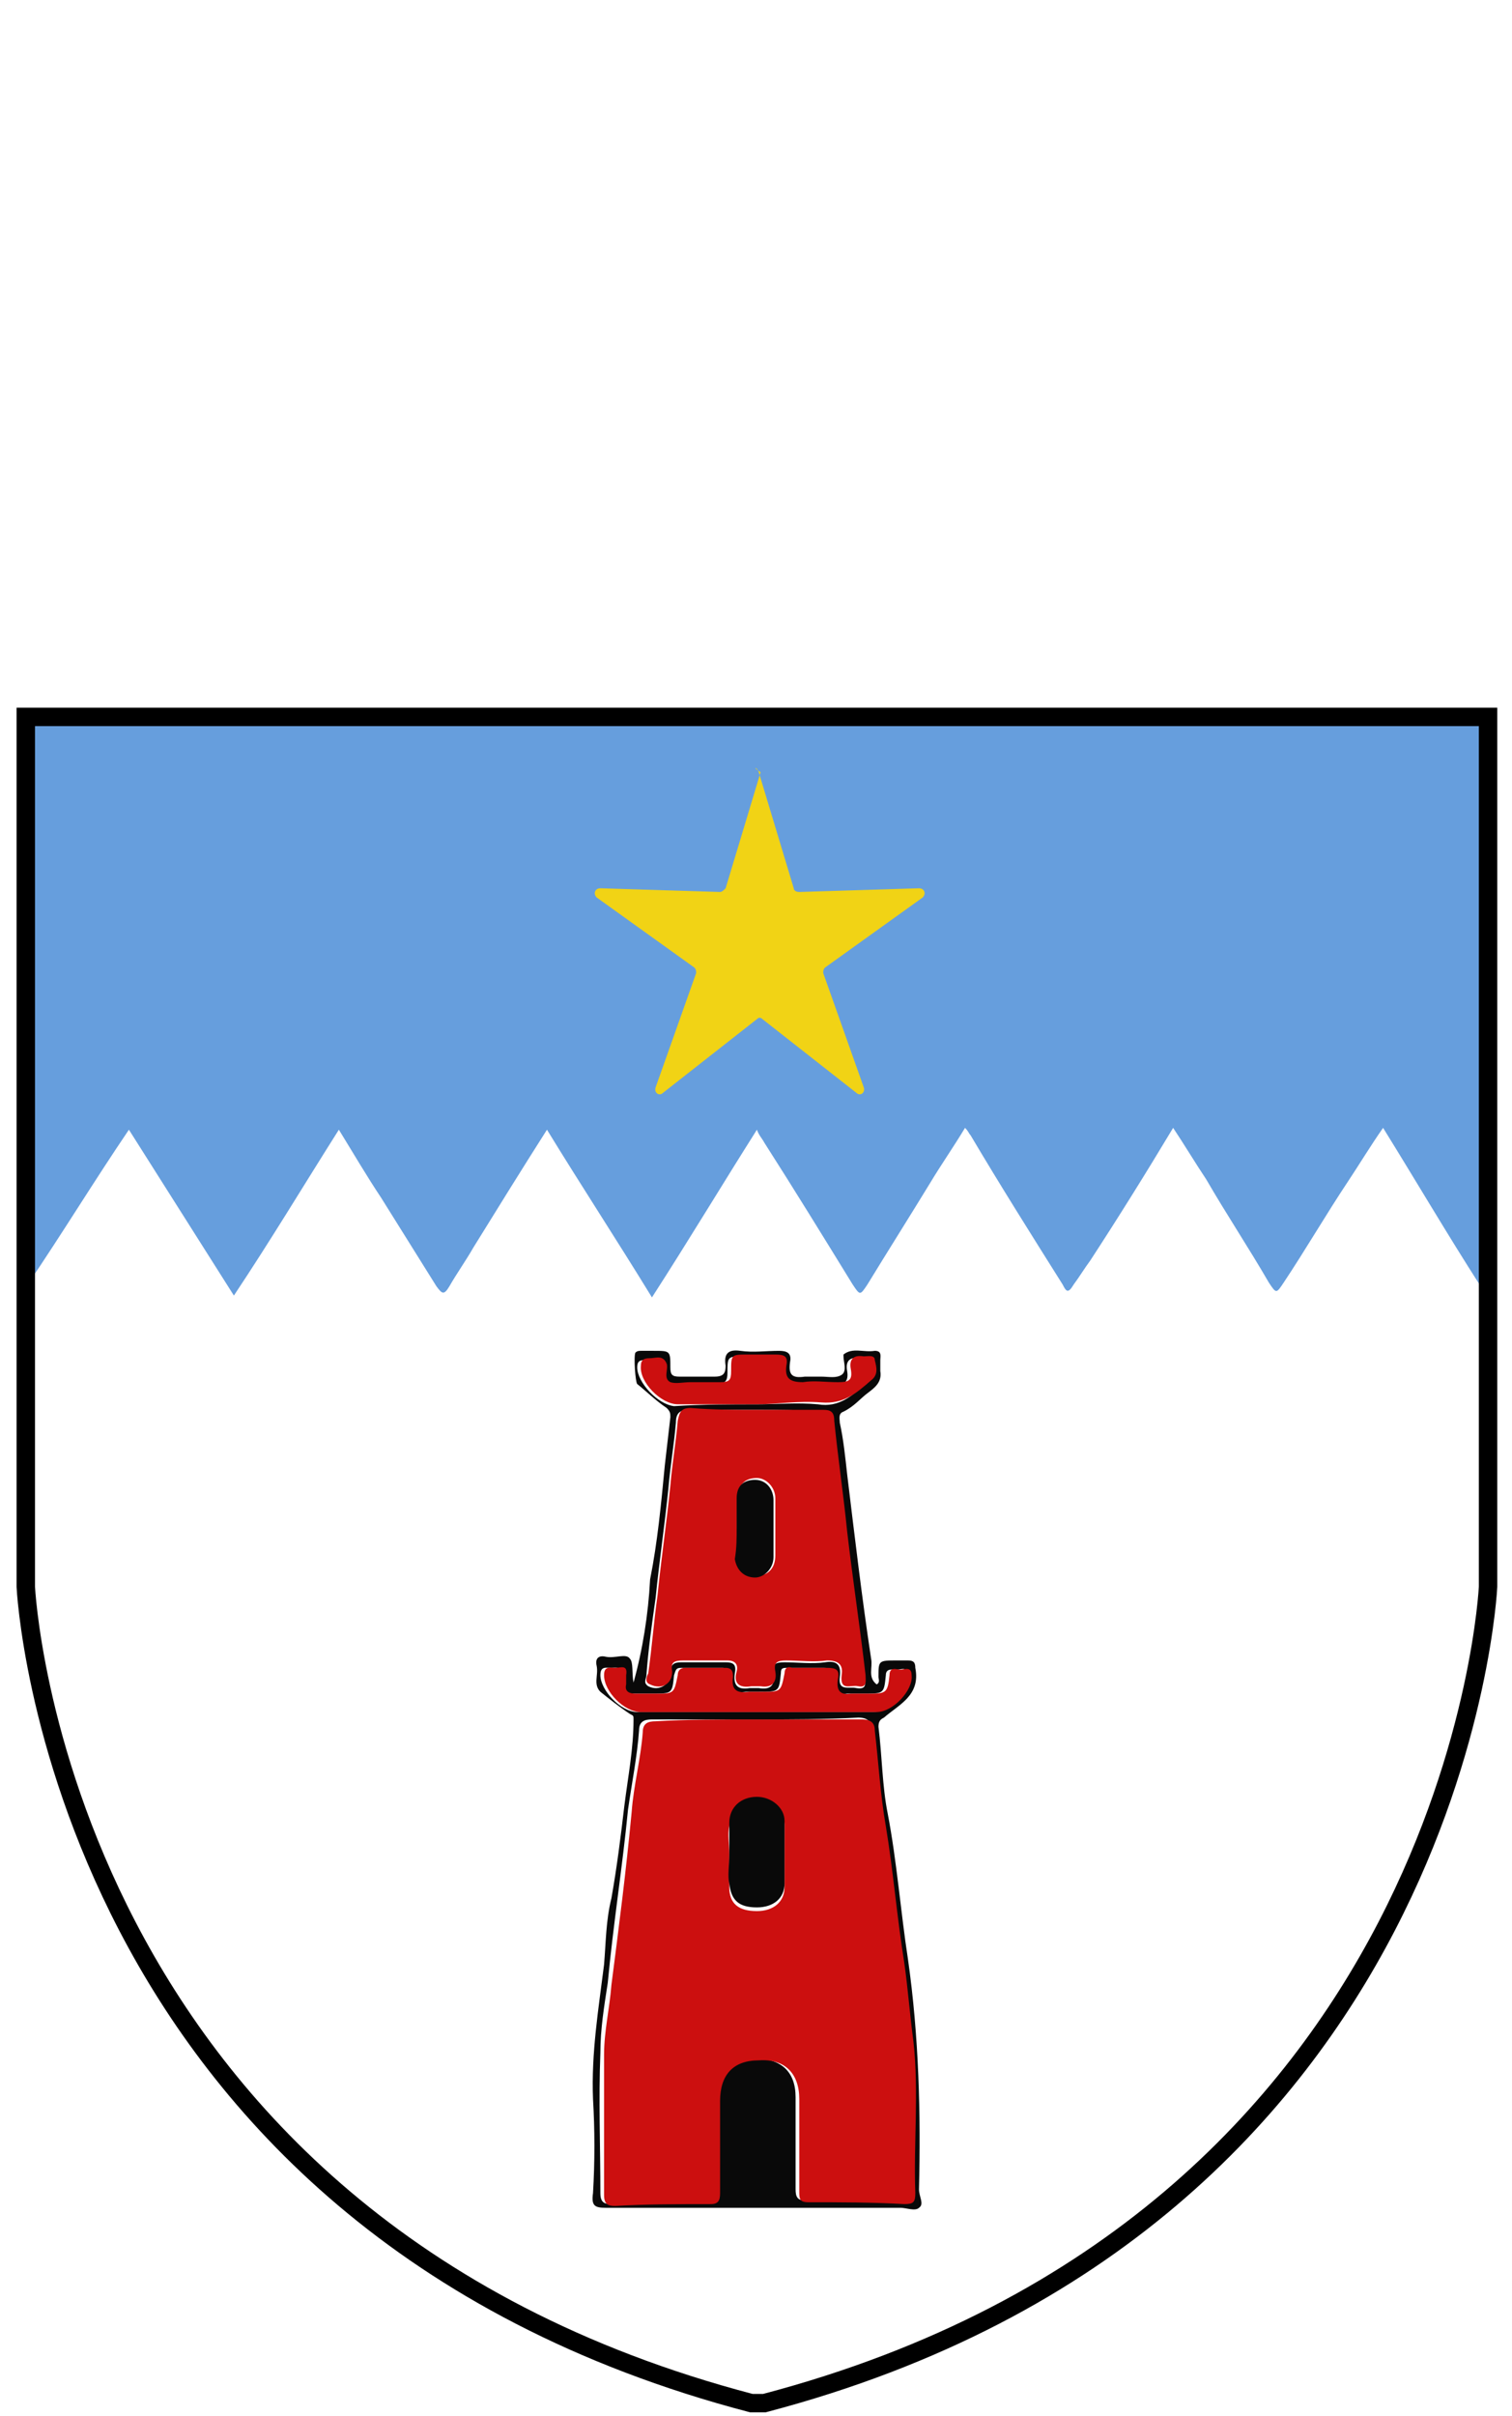<svg xmlns="http://www.w3.org/2000/svg" xmlns:xlink="http://www.w3.org/1999/xlink" version="1.1" id="Layer_1_xA0_Image_1_" x="0px" y="0px" viewBox="0 0 82.1 131.1" style="enable-background:new 0 0 82.1 131.1;" xml:space="preserve" width="82.1"  height="131.1" > <style type="text/css"> .st0{fill:#669EDD;} .st1{fill:#EDA845;stroke:#231F20;stroke-width:0.5;stroke-miterlimit:10;} .st2{fill:none;stroke:#000000;stroke-miterlimit:10;} .st3{fill:#F1D315;} .st4{fill:#090909;} .st5{fill:#CC0F0F;} </style> <g> <path class="st0" d="M41.7,38.9c5.6,0,11.2,0,16.8,0c7.1,0,14.2,0,21.3,0c0.4,0,0.7-0.1,0.7,0.5c0,10,0,20,0,30.1 c0,0.1,0,0.1-0.1,0.3c-1.8-2.8-3.5-5.7-5.3-8.6c-0.7,1-1.3,2-1.9,2.9c-1.2,1.8-2.3,3.7-3.5,5.5c-0.4,0.6-0.4,0.6-0.8,0 c-1.1-1.9-2.3-3.7-3.4-5.6c-0.6-0.9-1.2-1.9-1.8-2.8c-1.5,2.5-3,4.9-4.5,7.2c-0.3,0.4-0.6,0.9-0.9,1.3c-0.3,0.5-0.4,0.4-0.6,0 c-1.7-2.7-3.4-5.4-5-8.1c-0.1-0.1-0.1-0.2-0.3-0.4c-0.6,1-1.3,2-1.9,3c-1.1,1.8-2.3,3.7-3.4,5.5c-0.4,0.6-0.4,0.6-0.8,0 c-1.6-2.6-3.2-5.2-4.8-7.7c-0.1-0.2-0.3-0.4-0.4-0.7c-1.9,3-3.7,6-5.7,9.1c-1.9-3.1-3.8-6-5.7-9.1c-1.4,2.2-2.7,4.3-4,6.4 c-0.4,0.7-0.9,1.4-1.3,2.1c-0.3,0.5-0.4,0.4-0.7,0c-1-1.6-2-3.2-3-4.8c-0.8-1.2-1.5-2.4-2.3-3.7c-1.9,3-3.7,6-5.7,9 c-1.9-3-3.8-6-5.7-9c-1.9,2.8-3.6,5.6-5.5,8.4c0-0.2,0-0.4,0-0.6c0-9.8,0-19.7,0-29.5c0-0.6,0.2-0.8,0.8-0.8c12.6,0,25.3,0,37.9,0"/> <path class="st1" d="M41.1,98.5"/> <path class="st2" d="M80.8,38.9v47.2c0,0-1.6,34.4-39.3,44.3h-0.7C3,120.5,1.4,86.1,1.4,86.1V66V38.9H80.8z"/> <path class="st3" d="M41.2,41.9l1.9,6.3c0,0.1,0.1,0.2,0.3,0.2l6.5-0.2c0.3,0,0.4,0.3,0.2,0.5l-5.3,3.8c-0.1,0.1-0.1,0.2-0.1,0.3 l2.2,6.2c0.1,0.3-0.2,0.5-0.4,0.3l-5.1-4c-0.1-0.1-0.2-0.1-0.3,0l-5.1,4c-0.2,0.2-0.5,0-0.4-0.3l2.2-6.2c0-0.1,0-0.2-0.1-0.3 l-5.3-3.8c-0.2-0.2-0.1-0.5,0.2-0.5l6.5,0.2c0.1,0,0.2-0.1,0.3-0.2l1.9-6.3C40.8,41.6,41.1,41.6,41.2,41.9z"/> <path class="st0" d="M47.9,48.5"/> <path class="st4" d="M35.3,85.7c0.4-2,0.6-4.1,0.8-6.2c0.1-0.9,0.2-1.7,0.3-2.6c0-0.2,0-0.3-0.2-0.5c-0.6-0.4-1.1-0.9-1.6-1.3 c-0.1-0.1-0.2-1.5-0.1-1.7c0.1-0.1,0.2-0.1,0.3-0.1c0.2,0,0.5,0,0.7,0c0.9,0,0.9,0,0.9,0.9c0,0.4,0.1,0.5,0.5,0.5 c0.6,0,1.2,0,1.9,0c0.5,0,0.6-0.2,0.6-0.6c-0.1-0.6,0.1-0.9,0.8-0.8c0.7,0.1,1.4,0,2.1,0c0.4,0,0.7,0.1,0.6,0.6 c-0.1,0.7,0.1,0.9,0.8,0.8c0.3,0,0.6,0,0.9,0c0.4,0,0.8,0.1,1.1-0.1c0.3-0.2,0.1-0.7,0.1-1c0,0,0-0.1,0-0.1 c0.5-0.4,1.1-0.1,1.7-0.2c0.4,0,0.3,0.3,0.3,0.5c0,0.2,0,0.4,0,0.6c0.1,0.6-0.3,0.9-0.7,1.2c-0.4,0.3-0.7,0.7-1.3,1 c-0.3,0.1-0.2,0.4-0.2,0.6c0.2,0.9,0.3,1.9,0.4,2.8c0.4,3.3,0.8,6.7,1.3,10c0.1,0.5-0.2,1,0.3,1.4c0.2-0.1,0.1-0.3,0.1-0.4 c0-0.9,0-0.9,1-0.9c0.2,0,0.4,0,0.6,0c0.3,0,0.4,0.1,0.4,0.4c0.3,1.5-0.9,2-1.7,2.7c-0.2,0.1-0.3,0.2-0.3,0.5 c0.2,1.6,0.2,3.2,0.5,4.7c0.5,2.6,0.7,5.3,1.1,7.9c0.6,4.2,0.7,8.4,0.6,12.5c0,0.4,0.3,0.8,0,1c-0.2,0.2-0.7,0-1,0 c-5.3,0-10.7,0-16,0c-0.6,0-0.8-0.1-0.7-0.8c0.1-1.7,0.1-3.4,0-5.1c-0.1-2.5,0.3-4.9,0.6-7.3c0.1-1.2,0.1-2.4,0.4-3.6 c0.3-1.7,0.5-3.3,0.7-5c0.2-1.6,0.5-3.1,0.5-4.7c0-0.2,0-0.2-0.2-0.3c-0.6-0.4-1.1-0.8-1.6-1.2c-0.4-0.4-0.1-0.9-0.2-1.4 c-0.1-0.4,0.1-0.6,0.5-0.5c0.5,0.1,1.1-0.2,1.3,0.1c0.2,0.2,0.1,0.8,0.2,1.3C34.9,89.5,35.2,87.6,35.3,85.7z M41.1,93.3 C41.1,93.3,41.1,93.3,41.1,93.3c-1.9,0-3.8,0-5.7,0c-0.4,0-0.7,0.1-0.7,0.6c-0.1,1.4-0.4,2.9-0.6,4.3c-0.3,3.1-0.8,6.2-1.1,9.4 c-0.2,1.3-0.4,2.5-0.4,3.8c-0.1,2.5,0,5.1,0,7.6c0,0.5,0.2,0.6,0.6,0.6c1.7,0,3.5-0.1,5.2-0.1c0.4,0,0.5-0.2,0.5-0.6 c0-1.7,0-3.3,0-5c0-1.4,0.7-2.1,2.1-2.2c1.4,0,2.2,0.7,2.2,2.1c0,1.7,0,3.3,0,5c0,0.4,0.1,0.6,0.5,0.6c1.7,0,3.5,0,5.2,0.1 c0.5,0,0.6-0.1,0.6-0.6c-0.1-2.7,0.2-5.5-0.1-8.2c-0.2-1.4-0.3-2.8-0.5-4.3c-0.3-2.5-0.6-4.9-1-7.4c-0.3-1.7-0.4-3.4-0.6-5.2 c0-0.4-0.2-0.6-0.7-0.6C44.8,93.3,42.9,93.3,41.1,93.3z M41,76.5C41,76.5,41,76.5,41,76.5c-1.2,0-2.4,0-3.6,0 c-0.5,0-0.7,0.2-0.7,0.7c-0.1,1.2-0.3,2.3-0.4,3.5c-0.2,2-0.5,4-0.7,6c-0.2,1.4-0.4,2.8-0.5,4.2c0,0.2-0.2,0.4,0.1,0.6 c0.6,0.3,1.2-0.1,1.2-0.7c0-0.5,0.2-0.6,0.6-0.6c0.8,0,1.6,0,2.4,0c0.4,0,0.6,0.1,0.5,0.6c-0.1,0.7,0.2,0.9,0.8,0.8 c0.2,0,0.3,0,0.5,0c0.6,0.1,0.9-0.1,0.8-0.8c-0.1-0.5,0.1-0.6,0.6-0.6c0.7,0,1.5,0.1,2.2,0c0.6-0.1,0.9,0.1,0.8,0.8 c-0.1,0.8,0.5,0.5,0.9,0.6c0.6,0.1,0.5-0.3,0.4-0.6c-0.3-2.6-0.7-5.2-1-7.8c-0.2-2-0.5-4-0.7-6c0-0.4-0.2-0.6-0.6-0.6 C43.5,76.5,42.3,76.5,41,76.5z M41,92.9C41,92.9,41,92.9,41,92.9c2.1,0,4.3,0,6.4,0c0.9,0,2-1.2,1.9-2c0-0.5-0.4-0.3-0.6-0.3 c-0.2,0-0.6-0.1-0.6,0.3c-0.1,1-0.1,1-1.2,1c-0.3,0-0.6,0-0.9,0c-0.6,0.1-0.8-0.2-0.7-0.8c0.1-0.5-0.2-0.6-0.6-0.6 c-0.6,0-1.2,0-1.9,0c-0.3,0-0.4,0-0.4,0.3c-0.1,1-0.1,1-1.2,1c-0.2,0-0.4,0-0.7,0c-0.7,0.1-1-0.1-0.9-0.8c0-0.3,0-0.5-0.4-0.5 c-0.7,0-1.5,0-2.2,0c-0.3,0-0.3,0.1-0.4,0.4c-0.1,1-0.1,1-1.2,1c-0.4,0-0.7,0-1.1,0c-0.4,0-0.6-0.1-0.5-0.5c0-0.2,0-0.3,0-0.5 c0-0.5-0.4-0.4-0.6-0.4c-0.3,0-0.6-0.1-0.6,0.4c0,0.8,1.1,2,2,2C36.8,92.9,38.9,92.9,41,92.9z M41.1,76.2 C41.1,76.2,41.1,76.2,41.1,76.2c1.1,0,2.2-0.1,3.3,0c1.2,0.2,1.9-0.5,2.7-1.2c0.4-0.3,0.3-0.8,0.2-1.1c-0.1-0.3-0.4-0.1-0.6-0.2 c-0.6-0.1-0.8,0.2-0.7,0.7c0.1,0.6-0.2,0.8-0.7,0.7c-0.6-0.1-1.2-0.1-1.9,0c-0.7,0.1-1-0.1-0.9-0.9c0.1-0.5-0.1-0.6-0.6-0.6 c-0.5,0-1,0-1.5,0c-0.9,0-0.9,0-0.9,0.9c0,0.4-0.1,0.6-0.6,0.6c-0.5,0-1.1,0-1.6,0c-0.4,0-0.8,0.1-1.1,0c-0.4-0.2-0.1-0.7-0.2-1 c-0.1-0.6-0.6-0.3-0.9-0.3c-0.3,0-0.5,0-0.5,0.4c0,0.8,1.1,2,2,2.1C38.2,76.2,39.7,76.2,41.1,76.2z"/> <path class="st5" d="M41.1,93.3c1.9,0,3.8,0,5.7,0c0.5,0,0.7,0.2,0.7,0.6c0.2,1.7,0.3,3.5,0.6,5.2c0.4,2.4,0.6,4.9,1,7.4 c0.2,1.4,0.3,2.8,0.5,4.3c0.3,2.7,0,5.5,0.1,8.2c0,0.5-0.1,0.6-0.6,0.6c-1.7-0.1-3.5-0.1-5.2-0.1c-0.5,0-0.5-0.2-0.5-0.6 c0-1.7,0-3.3,0-5c0-1.4-0.8-2.2-2.2-2.1c-1.4,0-2.1,0.8-2.1,2.2c0,1.7,0,3.3,0,5c0,0.4-0.1,0.6-0.5,0.6c-1.7,0-3.5,0-5.2,0.1 c-0.4,0-0.6-0.1-0.6-0.6c0-2.5,0-5.1,0-7.6c0-1.3,0.3-2.5,0.4-3.8c0.4-3.1,0.8-6.2,1.1-9.4c0.1-1.4,0.5-2.9,0.6-4.3 c0-0.5,0.3-0.6,0.7-0.6C37.3,93.3,39.2,93.3,41.1,93.3C41.1,93.3,41.1,93.3,41.1,93.3z M39.6,100.6c0,0.6,0,1.2,0,1.8 c0,0.9,0.5,1.3,1.5,1.3c0.9,0,1.5-0.5,1.5-1.3c0-1.1,0-2.3,0-3.4c0-0.8-0.6-1.3-1.5-1.3c-0.8,0-1.5,0.6-1.5,1.4 C39.5,99.5,39.6,100.1,39.6,100.6z"/> <path class="st5" d="M41,76.5c1.2,0,2.4,0,3.7,0c0.4,0,0.6,0.1,0.6,0.6c0.2,2,0.5,4,0.7,6c0.3,2.6,0.7,5.2,1,7.8 c0,0.3,0.1,0.7-0.4,0.6c-0.4-0.1-1,0.3-0.9-0.6c0.1-0.6-0.2-0.8-0.8-0.8c-0.7,0.1-1.5,0-2.2,0c-0.5,0-0.7,0.1-0.6,0.6 c0.1,0.6-0.2,0.9-0.8,0.8c-0.2,0-0.3,0-0.5,0c-0.6,0.1-1-0.1-0.8-0.8c0.1-0.4-0.1-0.6-0.5-0.6c-0.8,0-1.6,0-2.4,0 c-0.5,0-0.7,0.1-0.6,0.6c0,0.7-0.6,1-1.2,0.7c-0.3-0.1-0.2-0.4-0.1-0.6c0.2-1.4,0.3-2.8,0.5-4.2c0.2-2,0.5-4,0.7-6 c0.1-1.2,0.3-2.3,0.4-3.5c0.1-0.5,0.2-0.7,0.7-0.7C38.7,76.5,39.9,76.5,41,76.5C41,76.5,41,76.5,41,76.5z M40,82.9 C40,82.9,40,82.9,40,82.9c0,0.5,0,1.1,0,1.6c0,0.6,0.5,1,1.1,1c0.6,0,1-0.4,1-1.1c0-1,0-2.1,0-3.1c0-0.6-0.5-1.1-1-1.1 c-0.6,0-1,0.3-1,1C40,81.9,40,82.4,40,82.9z"/> <path class="st5" d="M41,92.9c-2.1,0-4.2,0-6.2,0c-0.9,0-2-1.1-2-2c0-0.5,0.3-0.4,0.6-0.4c0.3,0,0.7-0.2,0.6,0.4c0,0.2,0,0.3,0,0.5 c-0.1,0.4,0.2,0.5,0.5,0.5c0.4,0,0.7,0,1.1,0c1,0,1,0,1.2-1c0-0.2,0.1-0.4,0.4-0.4c0.7,0,1.5,0,2.2,0c0.4,0,0.4,0.3,0.4,0.5 c-0.1,0.7,0.2,0.9,0.9,0.8c0.2,0,0.4,0,0.7,0c1,0,1,0,1.2-1c0-0.3,0.2-0.4,0.4-0.3c0.6,0,1.2,0,1.9,0c0.5,0,0.7,0.1,0.6,0.6 c-0.1,0.6,0.1,0.9,0.7,0.8c0.3,0,0.6,0,0.9,0c1,0,1.1,0,1.2-1c0-0.5,0.4-0.3,0.6-0.3c0.2,0,0.6-0.2,0.6,0.3c0.1,0.8-1,2-1.9,2 C45.2,92.9,43.1,92.9,41,92.9C41,92.9,41,92.9,41,92.9z"/> <path class="st5" d="M41.1,76.2c-1.4,0-2.9,0-4.3,0c-0.9,0-2.1-1.2-2-2.1c0-0.4,0.3-0.4,0.5-0.4c0.3,0,0.7-0.2,0.9,0.3 c0.1,0.3-0.2,0.8,0.2,1c0.3,0.1,0.7,0,1.1,0c0.5,0,1.1,0,1.6,0c0.5,0,0.6-0.1,0.6-0.6c0-0.9,0-0.9,0.9-0.9c0.5,0,1,0,1.5,0 c0.5,0,0.7,0.1,0.6,0.6c-0.1,0.7,0.2,0.9,0.9,0.9c0.6-0.1,1.2,0,1.9,0c0.6,0,0.8-0.1,0.7-0.7c-0.1-0.5,0.1-0.8,0.7-0.7 c0.2,0,0.6-0.1,0.6,0.2c0.1,0.4,0.2,0.8-0.2,1.1c-0.8,0.7-1.5,1.3-2.7,1.2C43.3,76,42.2,76.2,41.1,76.2 C41.1,76.2,41.1,76.2,41.1,76.2z"/> <path class="st4" d="M39.6,100.6c0-0.6,0-1.1,0-1.7c0-0.8,0.6-1.4,1.5-1.4c0.8,0,1.5,0.6,1.5,1.3c0,1.1,0,2.3,0,3.4 c0,0.8-0.6,1.3-1.5,1.3c-1,0-1.4-0.4-1.5-1.3C39.5,101.8,39.6,101.2,39.6,100.6z"/> <path class="st4" d="M40,82.9c0-0.5,0-1.1,0-1.6c0-0.7,0.4-1,1-1c0.6,0,1,0.5,1,1.1c0,1,0,2.1,0,3.1c0,0.6-0.5,1.1-1,1.1 c-0.6,0-1-0.4-1.1-1C40,84,40,83.5,40,82.9C40,82.9,40,82.9,40,82.9z"/> </g> </svg>